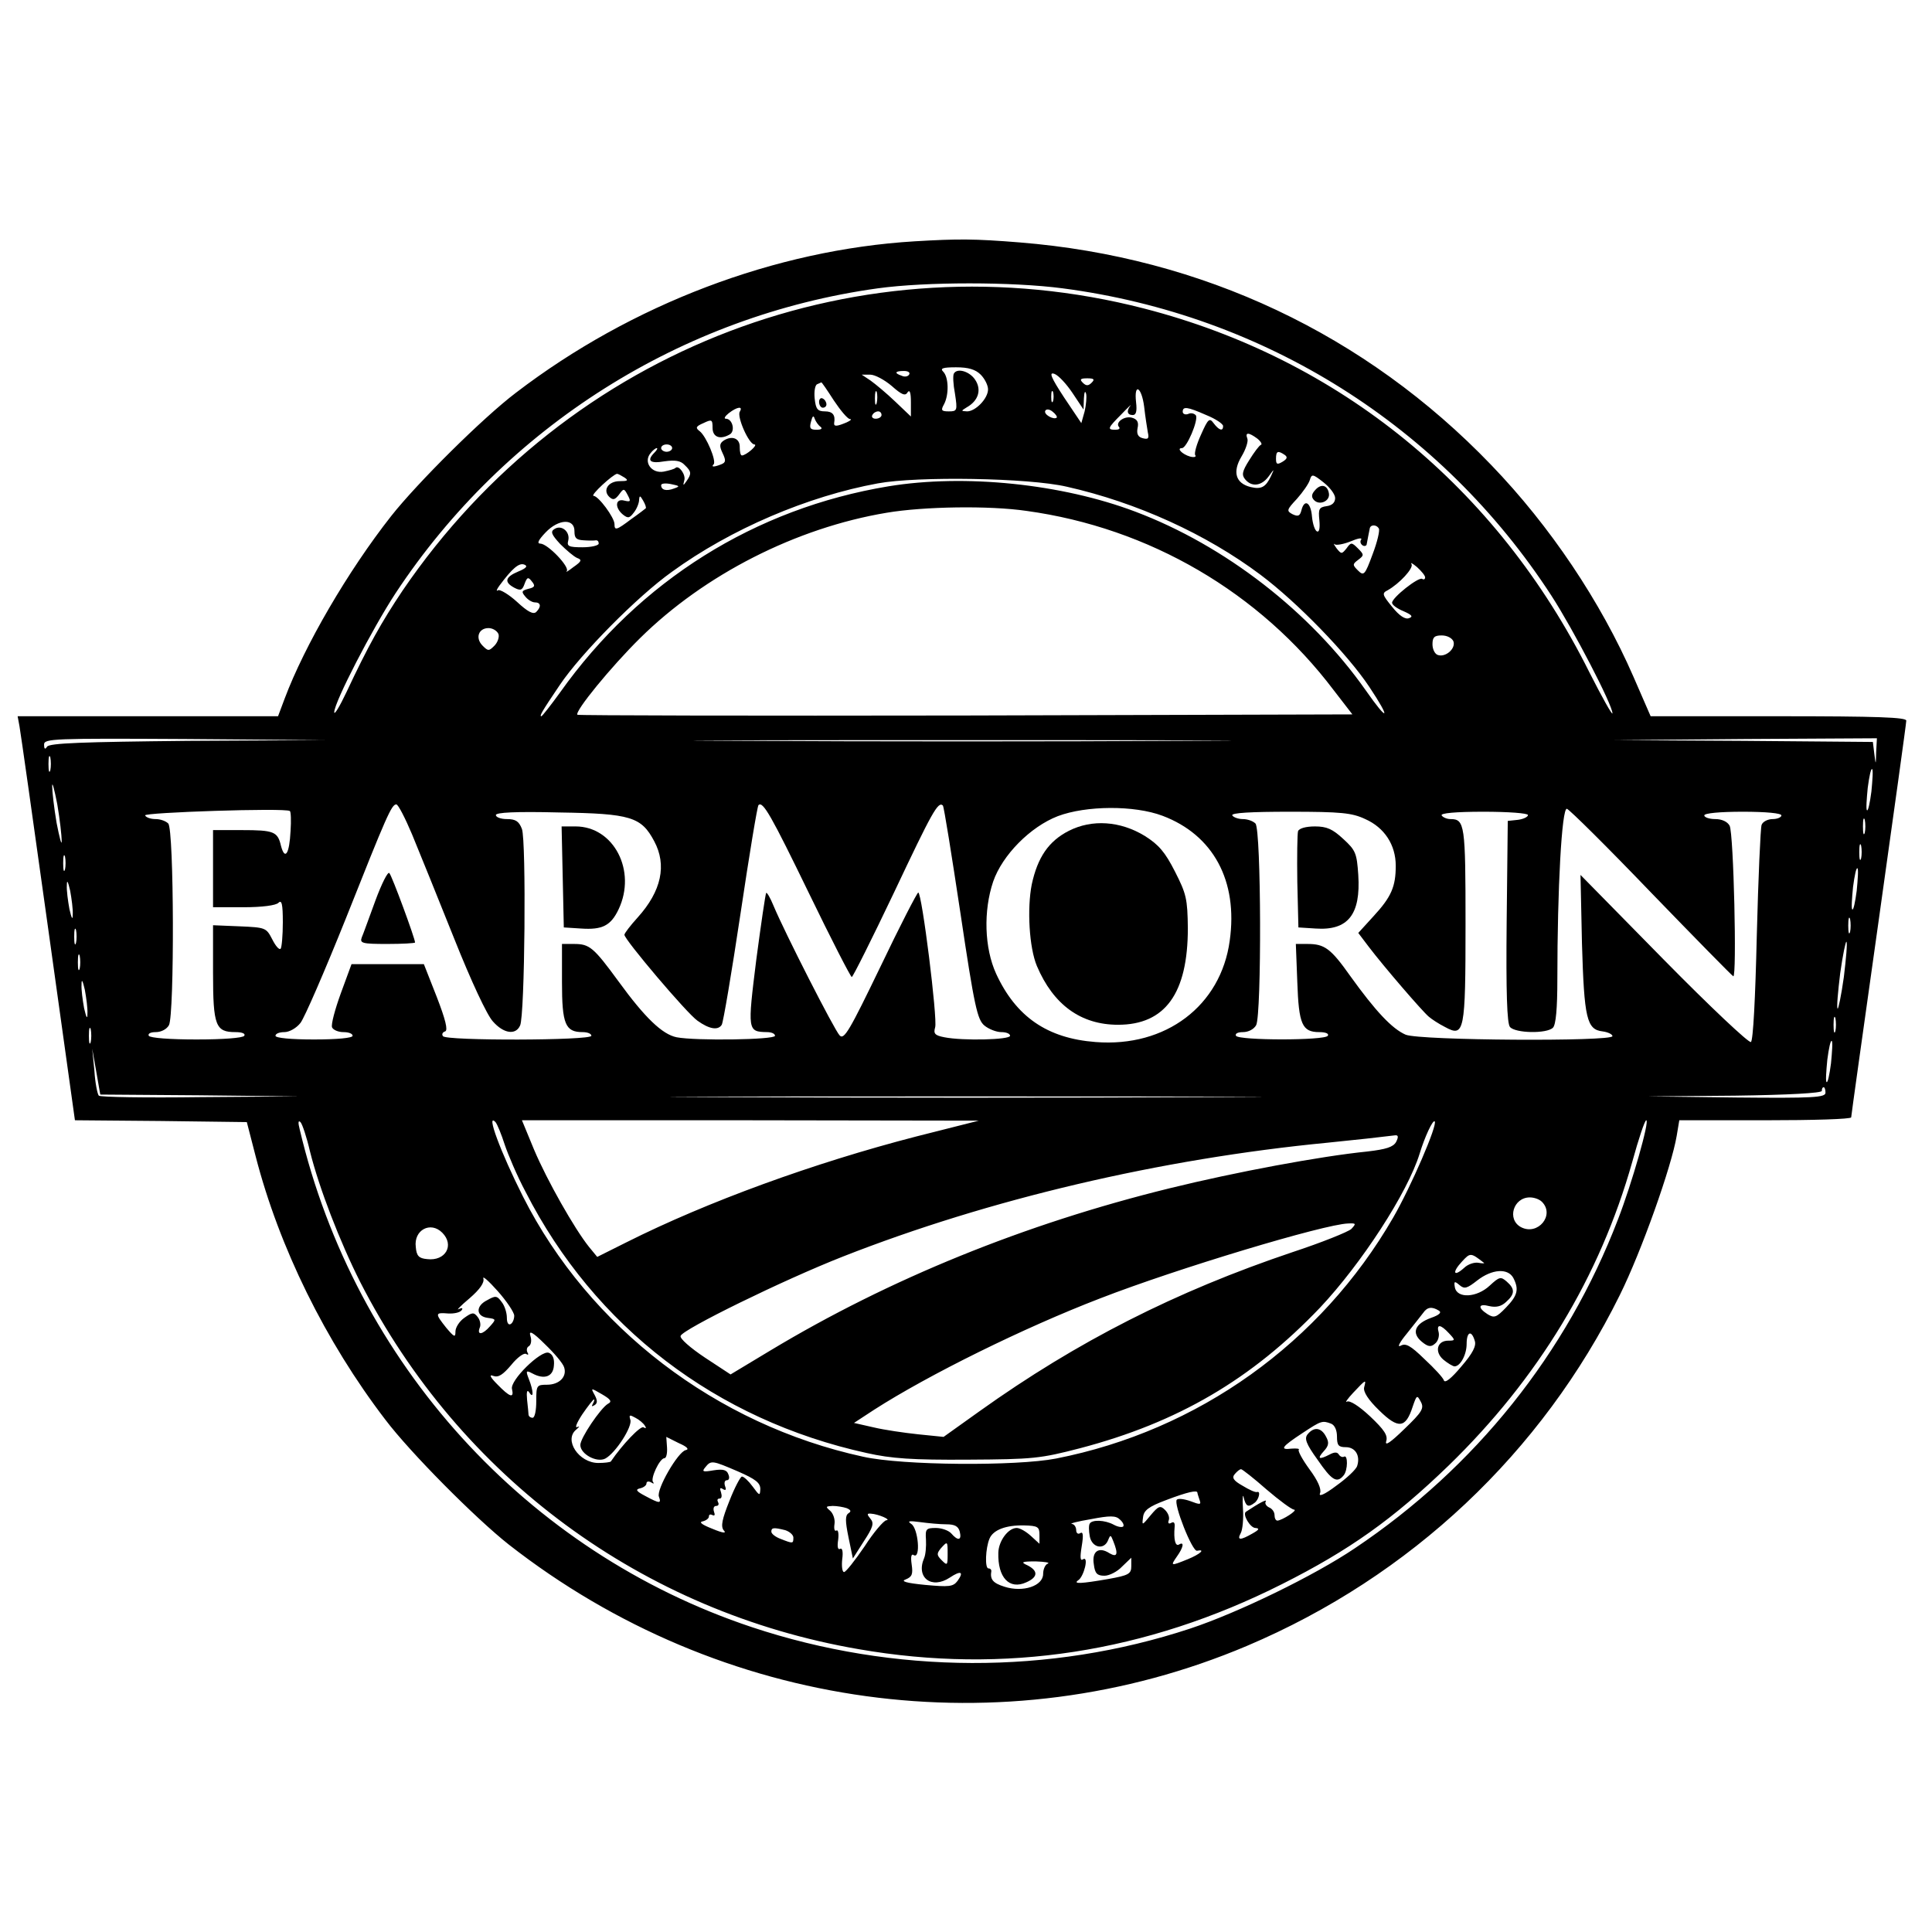 <?xml version="1.0" standalone="no"?>
<!DOCTYPE svg PUBLIC "-//W3C//DTD SVG 20010904//EN"
 "http://www.w3.org/TR/2001/REC-SVG-20010904/DTD/svg10.dtd">
<svg version="1.0" xmlns="http://www.w3.org/2000/svg"
 width="526pt" height="526pt" viewBox="0 0 526 526"
 preserveAspectRatio="xMidYMid meet">
<g transform="translate(0,526) scale(0.1,-0.1)"
fill="#000000" stroke="none">
<path d="M2490 4603 c-379 -23 -770 -171 -1085 -412 -90 -68 -269 -246 -340
-336 -118 -150 -236 -353 -290 -497 l-18 -48 -355 0 -354 0 5 -27 c3 -16 38
-263 78 -550 l73 -523 234 -2 234 -3 24 -93 c64 -248 190 -504 353 -717 68
-90 246 -269 336 -340 578 -452 1346 -557 2010 -276 446 189 803 526 1015 955
59 119 141 350 155 434 l7 42 234 0 c129 0 234 3 234 8 0 4 34 246 75 537 41
292 75 536 75 543 0 9 -76 12 -348 12 l-348 0 -47 108 c-89 204 -226 409 -387
576 -342 356 -787 566 -1284 606 -124 10 -168 10 -286 3z m403 -128 c550 -72
1031 -375 1331 -837 59 -91 166 -297 166 -320 0 -7 -28 43 -63 112 -251 503
-680 853 -1212 990 -768 198 -1569 -107 -2019 -768 -57 -85 -94 -151 -153
-277 -18 -38 -33 -63 -33 -54 0 27 104 228 167 324 299 453 779 756 1313 830
131 18 366 18 503 0z m-223 -235 c11 -11 20 -29 20 -40 0 -25 -34 -60 -57 -60
-17 1 -17 1 -1 11 32 18 41 48 23 75 -15 23 -49 33 -58 17 -3 -5 -2 -29 3 -55
7 -46 6 -48 -17 -48 -20 0 -22 3 -13 19 14 26 13 74 -2 89 -9 9 -2 12 35 12
34 0 53 -6 67 -20z m-195 0 c-3 -5 -12 -7 -20 -3 -21 7 -19 13 6 13 11 0 18
-4 14 -10z m445 -50 l30 -45 1 30 c1 17 3 23 6 13 2 -9 0 -30 -4 -48 l-9 -32
-47 70 c-36 55 -42 70 -26 64 11 -4 33 -28 49 -52z m-492 19 c27 -24 37 -28
43 -17 6 8 9 -1 9 -27 l0 -39 -42 40 c-24 23 -54 48 -68 58 l-24 16 23 0 c13
0 39 -14 59 -31z m544 9 c-9 -9 -15 -9 -24 0 -9 9 -7 12 12 12 19 0 21 -3 12
-12z m-702 -48 c18 -27 37 -50 44 -51 6 0 2 -4 -9 -9 -26 -11 -35 -12 -34 -2
4 22 -4 32 -25 32 -20 0 -25 6 -28 35 -2 19 1 37 7 39 5 2 11 5 11 5 1 1 16
-21 34 -49z m117 -7 c-3 -10 -5 -4 -5 12 0 17 2 24 5 18 2 -7 2 -21 0 -30z
m480 5 c-3 -7 -5 -2 -5 12 0 14 2 19 5 13 2 -7 2 -19 0 -25z m248 -15 c3 -27
8 -58 10 -70 4 -17 1 -20 -14 -16 -12 3 -17 11 -14 27 4 17 -1 25 -16 29 -21
5 -46 -14 -34 -26 3 -4 -1 -7 -10 -7 -23 0 -22 4 16 42 17 18 29 29 25 24 -12
-15 -9 -26 6 -26 9 0 12 10 9 35 -6 54 15 42 22 -12z m-1101 -14 c-8 -14 25
-89 40 -89 11 -1 -23 -30 -34 -30 -4 0 -6 10 -6 22 1 24 -20 33 -43 19 -12 -8
-13 -15 -4 -34 10 -21 9 -26 -3 -31 -20 -8 -29 -8 -21 0 8 9 -20 76 -38 90
-12 9 -11 13 10 22 23 11 25 10 25 -13 0 -26 22 -33 48 -17 14 10 6 42 -12 42
-6 0 -2 7 8 15 23 18 40 20 30 4z m863 -16 c-8 -7 -37 9 -31 19 3 5 12 4 20
-3 8 -6 13 -14 11 -16z m407 7 c25 -10 46 -24 46 -30 0 -15 -11 -12 -26 8 -11
15 -15 12 -34 -31 -12 -26 -19 -51 -16 -56 4 -5 -3 -7 -14 -4 -21 6 -38 23
-22 23 13 0 45 76 38 89 -4 5 -13 8 -21 4 -8 -3 -15 0 -15 6 0 15 12 14 64 -9z
m-884 0 c0 -5 -7 -10 -16 -10 -8 0 -12 5 -9 10 3 6 10 10 16 10 5 0 9 -4 9
-10z m-166 -32 c6 -5 2 -8 -11 -8 -17 0 -20 4 -15 22 4 16 7 18 10 8 3 -8 10
-18 16 -22z m1189 -32 c10 -8 14 -16 10 -17 -5 -2 -19 -21 -32 -42 -19 -30
-21 -40 -11 -52 18 -22 45 -18 64 8 16 22 16 22 6 0 -14 -29 -26 -36 -55 -29
-41 10 -50 41 -25 83 12 20 19 42 16 49 -7 18 4 17 27 0z m-1593 -26 c0 -5 -7
-10 -15 -10 -8 0 -15 5 -15 10 0 6 7 10 15 10 8 0 15 -4 15 -10z m-48 -12
c-22 -22 -13 -31 27 -24 29 4 44 2 55 -10 19 -18 19 -24 5 -44 -9 -13 -10 -13
-6 2 5 15 -15 43 -24 34 -3 -3 -17 -7 -32 -10 -33 -6 -56 26 -36 50 6 8 14 14
17 14 3 0 1 -5 -6 -12z m1715 -6 c9 -6 8 -11 -5 -19 -15 -9 -18 -7 -18 8 0 21
5 23 23 11z m-1797 -62 c12 -8 9 -10 -13 -10 -31 0 -47 -25 -28 -43 10 -9 15
-8 26 6 13 18 14 18 24 -1 9 -17 8 -19 -9 -15 -25 7 -27 -19 -4 -38 14 -11 18
-10 30 6 8 10 14 26 14 34 1 13 3 12 11 -2 6 -10 9 -20 7 -21 -1 -1 -19 -15
-39 -29 -41 -31 -46 -32 -46 -14 0 18 -44 77 -57 77 -10 1 53 59 64 60 3 0 12
-5 20 -10z m1935 -56 c0 -12 -8 -20 -23 -22 -21 -3 -23 -8 -20 -38 2 -21 0
-33 -6 -31 -6 2 -12 20 -14 40 -3 40 -21 50 -29 17 -4 -15 -9 -17 -24 -10 -17
9 -16 12 12 42 16 18 32 41 35 51 5 17 8 17 37 -6 18 -14 32 -33 32 -43z
m-731 31 c191 -43 380 -129 528 -240 100 -75 236 -215 296 -305 60 -90 52 -98
-10 -9 -150 213 -383 394 -627 486 -201 76 -465 103 -672 69 -363 -60 -678
-257 -894 -561 -26 -36 -49 -65 -51 -65 -6 0 0 11 50 85 57 85 211 241 305
308 161 117 370 206 561 241 109 20 411 15 514 -9z m-1069 -5 c-21 -8 -35 -4
-35 9 0 5 12 6 27 3 24 -5 25 -6 8 -12z m960 -61 c334 -46 635 -222 836 -488
l51 -66 -1053 -3 c-579 -1 -1054 0 -1057 2 -8 9 92 131 170 208 176 174 426
301 672 342 100 17 279 20 381 5z m-1231 -56 c0 -18 5 -23 25 -24 14 -1 29 -1
34 0 4 0 7 -3 7 -9 0 -5 -20 -10 -44 -10 -38 0 -43 3 -39 18 6 24 -18 44 -37
32 -12 -7 -9 -15 15 -41 17 -17 37 -34 46 -38 14 -5 13 -9 -10 -25 -14 -11
-23 -16 -18 -11 9 11 -52 75 -72 75 -10 0 -5 10 14 30 36 38 80 39 79 3z
m2190 8 c3 -5 -4 -36 -17 -70 -21 -57 -24 -60 -40 -44 -15 15 -15 17 1 29 16
12 16 14 -1 31 -17 17 -19 17 -31 0 -13 -16 -14 -16 -27 0 -7 10 -10 15 -5 11
4 -3 23 0 43 8 19 8 32 11 29 5 -4 -5 -2 -12 4 -16 5 -3 11 -1 11 4 1 6 3 16
4 21 1 6 3 15 4 20 1 12 18 13 25 1z m-2343 -117 c-36 -15 -39 -29 -11 -44 17
-9 22 -7 28 10 7 19 10 20 20 7 10 -12 8 -16 -9 -20 -19 -5 -20 -8 -9 -21 7
-9 19 -16 26 -16 17 0 18 -12 4 -26 -8 -8 -24 1 -52 27 -23 21 -47 35 -52 32
-6 -4 -4 2 4 13 35 47 53 62 67 57 11 -4 6 -10 -16 -19z m2469 -16 c0 -5 -4
-7 -8 -4 -10 6 -82 -51 -82 -65 0 -6 14 -16 31 -23 23 -10 27 -15 15 -19 -10
-4 -26 6 -46 31 -27 33 -28 37 -12 45 32 18 71 60 65 71 -4 6 3 2 15 -8 12
-11 22 -23 22 -28z m-2523 -154 c3 -8 -2 -23 -11 -32 -15 -15 -17 -15 -32 0
-21 21 -11 48 16 48 11 0 23 -7 27 -16z m2600 -20 c7 -20 -22 -45 -43 -37 -8
3 -14 16 -14 29 0 19 5 24 25 24 15 0 28 -7 32 -16z m-3446 -271 c-285 -3
-377 -6 -383 -16 -5 -8 -8 -7 -8 6 0 16 24 17 383 15 l382 -3 -374 -2z m2702
0 c-326 -2 -860 -2 -1185 0 -326 1 -60 2 592 2 652 0 918 -1 593 -2z m1895
-30 c-1 -37 -1 -37 -5 -6 l-4 33 -352 3 -352 2 358 3 357 2 -2 -37z m-4971
-50 c-3 -10 -5 -2 -5 17 0 19 2 27 5 18 2 -10 2 -26 0 -35z m4958 -58 c-4 -31
-9 -54 -12 -51 -3 2 -1 30 2 61 4 31 9 54 12 51 3 -2 1 -30 -2 -61z m-4927
-135 c0 -14 -6 9 -14 50 -7 41 -12 86 -12 100 0 14 6 -9 14 -50 7 -41 12 -86
12 -100z m954 18 c19 -46 70 -172 114 -282 47 -118 90 -210 106 -227 29 -33
62 -38 74 -11 13 27 17 502 5 535 -8 21 -17 27 -41 27 -16 0 -30 5 -30 11 0 7
53 10 173 7 194 -3 223 -12 258 -78 35 -65 20 -136 -45 -208 -20 -22 -36 -43
-36 -47 0 -13 170 -214 199 -234 32 -23 56 -27 66 -11 4 6 27 142 51 302 24
161 46 294 49 296 12 12 35 -29 137 -239 61 -126 114 -229 117 -229 3 0 55
104 115 230 104 220 120 249 133 237 3 -3 24 -135 48 -294 38 -255 46 -289 65
-305 12 -10 33 -18 46 -18 13 0 24 -4 24 -10 0 -11 -129 -14 -179 -4 -26 5
-30 10 -25 27 7 22 -36 367 -46 367 -3 0 -50 -91 -103 -202 -84 -174 -99 -200
-111 -187 -14 14 -150 281 -180 353 -9 22 -18 37 -20 35 -2 -2 -14 -84 -27
-182 -24 -193 -24 -196 29 -197 12 0 22 -4 22 -10 0 -11 -217 -14 -268 -4 -39
8 -86 53 -158 152 -68 93 -79 102 -121 102 l-33 0 0 -104 c0 -114 9 -136 56
-136 13 0 24 -4 24 -10 0 -13 -397 -14 -404 -1 -4 5 -1 11 6 13 8 3 1 32 -23
94 l-35 89 -99 0 -98 0 -29 -79 c-16 -44 -27 -85 -24 -93 3 -7 17 -13 31 -13
14 0 25 -4 25 -10 0 -6 -42 -10 -105 -10 -63 0 -105 4 -105 10 0 6 11 10 24
10 14 0 33 11 44 25 11 14 66 141 123 283 112 282 125 312 138 312 5 0 24 -37
43 -82z m-331 9 c-3 -61 -15 -81 -26 -40 -9 39 -19 43 -107 43 l-78 0 0 -105
0 -105 83 0 c51 0 88 5 95 12 9 9 12 -3 12 -53 0 -36 -3 -69 -6 -72 -4 -4 -14
8 -23 26 -16 31 -18 32 -88 35 l-73 3 0 -130 c0 -144 7 -161 61 -161 18 0 28
-4 24 -10 -4 -6 -58 -10 -130 -10 -72 0 -126 4 -130 10 -3 6 5 10 19 10 15 0
30 8 36 19 15 29 14 533 -2 549 -7 7 -22 12 -34 12 -13 0 -26 4 -29 10 -5 8
381 21 394 12 3 -1 4 -26 2 -55z m2374 42 c138 -52 206 -177 183 -340 -24
-177 -174 -291 -365 -276 -132 10 -217 69 -271 186 -32 70 -35 171 -8 251 25
72 101 149 176 178 77 29 208 30 285 1z m1330 -209 c120 -124 220 -226 224
-228 10 -4 1 390 -10 410 -6 11 -21 18 -39 18 -17 0 -30 5 -30 10 0 6 42 10
105 10 63 0 105 -4 105 -10 0 -5 -11 -10 -24 -10 -13 0 -27 -7 -30 -16 -3 -9
-9 -144 -13 -300 -4 -173 -10 -287 -16 -291 -6 -3 -112 97 -237 224 l-227 231
4 -187 c6 -204 13 -234 56 -239 15 -2 27 -8 27 -13 0 -15 -524 -12 -563 4 -37
16 -82 64 -151 160 -53 75 -70 87 -116 87 l-32 0 4 -104 c4 -115 13 -136 60
-136 17 0 27 -4 23 -10 -8 -13 -242 -13 -250 0 -3 6 5 10 19 10 15 0 30 8 36
19 15 29 14 533 -2 549 -7 7 -22 12 -34 12 -13 0 -26 5 -29 10 -4 7 51 10 157
10 139 0 169 -3 205 -20 52 -23 83 -70 83 -127 0 -57 -12 -85 -61 -138 l-41
-45 28 -37 c41 -54 146 -176 164 -191 8 -7 28 -20 44 -28 53 -29 56 -14 56
281 0 270 -2 285 -41 285 -10 0 -21 5 -24 10 -4 6 37 10 114 10 68 0 121 -4
121 -9 0 -5 -12 -11 -27 -13 l-28 -3 -3 -274 c-2 -193 1 -278 9 -287 14 -17
100 -19 117 -2 8 8 12 52 12 132 0 246 12 467 26 464 7 -2 110 -104 229 -228z
m582 163 c-3 -10 -5 -2 -5 17 0 19 2 27 5 18 2 -10 2 -26 0 -35z m-10 -70 c-3
-10 -5 -2 -5 17 0 19 2 27 5 18 2 -10 2 -26 0 -35z m-4890 -30 c-3 -10 -5 -2
-5 17 0 19 2 27 5 18 2 -10 2 -26 0 -35z m4878 -58 c-4 -31 -9 -54 -12 -51 -3
2 -1 30 2 61 4 31 9 54 12 51 3 -2 1 -30 -2 -61z m-4857 -65 c0 -16 -3 -11 -9
15 -4 22 -8 51 -7 65 0 16 3 11 9 -15 4 -22 8 -51 7 -65z m4839 -47 c-3 -10
-5 -2 -5 17 0 19 2 27 5 18 2 -10 2 -26 0 -35z m-4830 -30 c-3 -10 -5 -2 -5
17 0 19 2 27 5 18 2 -10 2 -26 0 -35z m4813 -93 c-7 -50 -15 -88 -17 -86 -3 3
1 46 7 96 7 50 15 88 17 86 3 -3 -1 -46 -7 -96z m-4803 23 c-3 -10 -5 -2 -5
17 0 19 2 27 5 18 2 -10 2 -26 0 -35z m21 -123 c0 -16 -3 -11 -9 15 -4 22 -8
51 -7 65 0 16 3 11 9 -15 4 -22 8 -51 7 -65z m4759 -47 c-3 -10 -5 -2 -5 17 0
19 2 27 5 18 2 -10 2 -26 0 -35z m-4750 -30 c-3 -10 -5 -2 -5 17 0 19 2 27 5
18 2 -10 2 -26 0 -35z m4738 -58 c-4 -31 -9 -54 -12 -51 -3 2 -1 30 2 61 4 31
9 54 12 51 3 -2 1 -30 -2 -61z m-4441 -87 l271 -3 -269 -2 c-148 -2 -273 0
-277 4 -4 5 -10 35 -12 68 l-6 60 11 -62 11 -63 271 -2z m4426 7 c0 -13 -33
-15 -242 -13 l-243 3 238 2 c146 2 237 7 237 13 0 6 2 10 5 10 3 0 5 -7 5 -15z
m-1688 -12 c-358 -2 -946 -2 -1305 0 -358 1 -65 2 653 2 718 0 1011 -1 652 -2z
m-2438 -148 c25 -100 81 -245 137 -356 272 -532 769 -898 1357 -999 396 -69
783 -9 1152 177 183 92 303 177 454 323 243 236 412 514 500 827 17 62 34 113
38 113 10 0 -39 -172 -77 -270 -140 -365 -388 -675 -716 -895 -111 -75 -319
-176 -449 -219 -382 -126 -805 -125 -1193 4 -613 204 -1081 719 -1231 1355 -5
19 -4 26 2 20 5 -5 17 -41 26 -80z m530 19 c9 -27 34 -86 57 -129 188 -368
519 -621 929 -711 67 -15 124 -19 275 -18 178 1 197 3 305 31 267 70 468 188
654 383 112 119 238 312 271 419 14 46 36 93 41 88 9 -8 -65 -179 -113 -262
-197 -341 -531 -580 -918 -656 -108 -21 -418 -19 -525 5 -400 87 -746 352
-926 708 -61 121 -102 231 -75 203 5 -6 16 -33 25 -61z m1121 22 c-279 -72
-570 -178 -789 -288 l-80 -40 -23 28 c-39 49 -113 179 -149 264 l-33 80 622 0
622 -1 -170 -43z m1306 -15 c-8 -14 -27 -20 -78 -26 -129 -13 -359 -56 -538
-100 -395 -97 -764 -247 -1088 -442 l-108 -65 -70 46 c-39 26 -69 52 -66 59 6
18 279 152 442 216 397 156 864 266 1320 310 97 10 126 13 183 20 9 1 10 -4 3
-18z m397 -163 c36 -36 -11 -93 -57 -69 -39 21 -21 81 24 81 12 0 26 -5 33
-12z m-519 -74 c-9 -8 -81 -37 -160 -63 -318 -107 -586 -243 -852 -433 l-98
-70 -69 7 c-38 4 -93 12 -122 19 l-53 12 55 36 c148 95 407 223 615 303 211
82 611 202 675 204 22 1 23 0 9 -15z m-2475 -10 c34 -34 9 -78 -41 -72 -23 2
-29 9 -31 33 -6 46 40 71 72 39z m2836 -82 c3 -2 -4 -2 -15 0 -11 2 -29 -4
-39 -14 -29 -26 -33 -12 -6 17 23 25 24 25 60 -3z m80 -41 c16 -31 12 -48 -20
-81 -26 -27 -32 -29 -50 -18 -28 18 -25 30 5 22 18 -4 32 -1 45 11 25 22 25
36 2 56 -16 14 -20 13 -46 -11 -35 -33 -89 -36 -95 -5 -3 17 -1 18 13 6 13
-11 20 -9 48 13 40 31 83 34 98 7z m-2720 -103 c0 -9 -4 -20 -10 -23 -6 -3
-10 4 -10 17 0 14 -6 33 -14 43 -13 18 -17 18 -40 5 -32 -16 -30 -44 2 -48 23
-3 23 -4 6 -23 -20 -23 -36 -25 -28 -4 4 8 1 22 -6 30 -10 13 -15 12 -36 -3
-13 -9 -24 -26 -24 -37 0 -17 -3 -16 -25 10 -31 39 -31 42 5 39 17 -1 33 3 37
9 4 6 1 7 -8 3 -8 -5 5 9 29 29 29 25 41 43 38 54 -3 9 14 -6 39 -34 24 -27
45 -58 45 -67z m2517 14 c9 -5 2 -12 -21 -20 -44 -16 -54 -41 -25 -65 17 -14
25 -15 36 -5 8 6 12 20 10 30 -7 24 5 23 28 -2 18 -19 17 -20 -2 -20 -31 0
-38 -31 -13 -52 12 -10 26 -18 30 -18 16 0 33 32 33 61 0 33 13 39 22 9 5 -14
-5 -34 -37 -71 -26 -31 -44 -46 -47 -37 -2 7 -26 33 -53 58 -38 37 -51 44 -65
36 -10 -5 -2 10 17 33 19 24 39 49 45 57 11 16 24 17 42 6z m-2381 -155 c8
-25 -13 -47 -47 -47 -28 0 -29 -2 -29 -45 0 -25 -4 -45 -10 -45 -5 0 -10 3
-11 8 0 4 -2 22 -4 41 -2 22 0 29 6 20 12 -19 12 3 -1 36 -9 23 -8 25 9 16 33
-18 57 -9 59 21 2 18 -3 31 -14 35 -21 8 -107 -76 -100 -99 6 -26 -6 -22 -40
13 -20 20 -23 28 -11 23 14 -5 26 3 49 30 16 20 34 33 40 30 6 -4 8 -2 4 4 -3
6 -2 14 4 17 6 4 8 16 4 28 -5 16 6 11 40 -23 25 -24 49 -52 52 -63z m2178
-54 c-3 -12 11 -34 41 -63 52 -51 72 -49 91 10 11 32 12 33 22 14 10 -18 4
-28 -45 -75 -37 -36 -53 -47 -49 -33 5 16 -5 31 -44 68 -30 28 -55 44 -63 40
-6 -4 1 7 17 24 35 37 36 38 30 15z m-2059 -45 c-20 -12 -75 -93 -75 -112 0
-25 45 -49 68 -37 28 15 75 88 68 106 -4 13 -2 14 14 5 10 -5 22 -15 26 -22 4
-6 3 -8 -4 -4 -8 5 -57 -46 -89 -93 -2 -2 -17 -4 -34 -4 -53 0 -95 63 -60 91
9 8 10 10 3 7 -8 -4 -2 11 13 34 15 22 30 41 32 41 2 0 1 -5 -3 -12 -4 -7 -3
-8 4 -4 9 5 9 13 1 28 -11 20 -11 20 20 2 24 -14 28 -20 16 -26z m1969 -54
c10 -4 16 -18 16 -35 0 -24 4 -29 24 -29 26 0 40 -23 31 -51 -3 -10 -29 -34
-57 -54 -33 -25 -49 -31 -44 -20 4 11 -6 34 -29 65 -19 26 -32 50 -29 53 3 3
-6 4 -20 3 -33 -4 -27 5 31 43 50 33 53 34 77 25z m-1757 -72 c-21 -4 -81
-108 -73 -127 7 -19 2 -19 -37 2 -25 13 -28 18 -14 21 9 2 17 8 17 13 0 6 6 7
13 3 6 -4 9 -4 5 1 -8 9 18 65 31 65 5 0 8 13 7 29 l-2 29 34 -17 c23 -10 29
-17 19 -19z m142 -58 c48 -21 61 -31 61 -48 -1 -19 -2 -19 -21 7 -11 15 -24
27 -29 27 -4 0 -20 -30 -34 -66 -20 -50 -24 -69 -16 -80 9 -9 0 -9 -31 4 -28
11 -37 18 -26 20 9 2 17 8 17 13 0 6 4 7 10 4 6 -3 7 1 4 9 -3 9 -1 16 6 16 6
0 8 5 5 10 -3 6 -2 10 4 10 6 0 7 7 4 17 -4 11 -3 14 5 9 8 -5 10 -2 6 8 -3 9
-1 16 5 16 6 0 8 7 4 16 -4 12 -14 15 -40 11 -29 -5 -33 -4 -23 8 16 20 19 19
89 -11z m1439 -49 c35 -30 69 -55 75 -55 12 -1 -32 -29 -45 -30 -5 0 -8 7 -8
15 0 9 -7 18 -15 21 -8 4 -12 11 -9 16 5 8 -18 -4 -54 -28 -10 -7 12 -44 26
-44 12 -1 10 -5 -8 -15 -33 -19 -43 -19 -32 1 5 9 8 39 6 67 -2 29 0 42 2 30
6 -24 12 -28 29 -15 12 8 18 33 8 30 -5 -2 -22 6 -40 17 -25 14 -30 22 -21 32
6 7 13 13 17 13 3 0 35 -25 69 -55z m-188 -9 c0 -2 3 -11 6 -20 5 -13 1 -13
-25 -3 -17 6 -33 8 -37 4 -10 -10 42 -142 55 -139 24 5 9 -9 -25 -23 -47 -19
-48 -19 -30 7 18 25 21 42 6 33 -10 -6 -15 13 -12 48 1 11 -2 15 -9 11 -7 -4
-10 -1 -7 7 3 8 -2 20 -10 28 -13 13 -18 11 -39 -14 -24 -29 -24 -29 -21 -6 2
19 15 29 63 47 58 22 85 28 85 20z m-955 -42 c12 -5 13 -9 5 -14 -9 -6 -9 -21
0 -65 l12 -58 30 47 c25 38 28 49 18 61 -10 12 -10 15 1 14 20 -1 57 -17 42
-18 -7 -1 -34 -32 -59 -71 -26 -38 -51 -70 -56 -70 -5 0 -7 16 -5 35 3 21 0
32 -6 28 -6 -3 -8 6 -5 25 2 17 0 28 -5 25 -5 -3 -7 5 -5 18 2 13 -4 29 -12
36 -13 11 -12 12 7 13 12 0 29 -3 38 -6z m753 -50 c-4 -3 -15 -1 -26 5 -24 13
-59 14 -65 3 -3 -4 -3 -19 0 -35 6 -31 39 -38 50 -10 6 15 7 15 14 -3 14 -35
11 -45 -10 -33 -29 19 -49 6 -43 -30 3 -25 9 -31 29 -31 13 0 35 11 48 25 l25
24 0 -23 c0 -21 -7 -25 -63 -35 -75 -13 -97 -14 -81 -3 15 10 29 66 13 57 -8
-6 -9 4 -4 35 5 30 4 41 -4 36 -6 -4 -11 0 -11 8 0 9 -6 17 -12 17 -7 1 16 7
52 13 52 10 68 10 79 -1 8 -7 12 -15 9 -19z m-482 6 c23 0 33 -5 37 -20 6 -24
-5 -26 -23 -5 -7 8 -26 15 -42 15 -27 0 -29 -3 -27 -32 1 -18 -1 -41 -5 -50
-23 -53 20 -86 70 -53 30 20 39 16 21 -9 -12 -16 -23 -17 -88 -11 -52 5 -68
10 -53 15 17 7 20 14 16 41 -3 21 -1 30 6 25 19 -11 12 73 -7 85 -12 8 -6 9
24 5 22 -3 54 -6 71 -6z m254 -29 l0 -24 -23 21 c-13 12 -30 22 -39 22 -23 0
-49 -35 -50 -67 -2 -68 30 -102 76 -81 32 14 33 31 4 46 -20 9 -17 11 22 11
25 -1 39 -3 33 -6 -7 -2 -13 -15 -13 -28 0 -33 -55 -51 -105 -35 -32 10 -40
20 -36 43 0 4 -3 7 -8 7 -10 0 -8 55 3 81 10 24 45 37 94 36 38 -1 42 -4 42
-26z m-692 13 c12 -4 22 -13 22 -20 0 -17 -1 -17 -34 -4 -14 5 -26 14 -26 20
0 11 6 12 38 4z m442 -66 c0 -30 -1 -31 -16 -16 -14 14 -14 18 -3 32 19 21 19
21 19 -16z"/>
<path d="M2230 4166 c0 -9 5 -16 10 -16 6 0 10 4 10 9 0 6 -4 13 -10 16 -5 3
-10 -1 -10 -9z"/>
<path d="M3580 3925 c-10 -11 -10 -19 -2 -27 15 -15 44 -2 40 19 -4 23 -22 27
-38 8z"/>
<path d="M1532 2873 l3 -138 47 -3 c58 -4 81 8 102 52 50 105 -13 226 -117
226 l-38 0 3 -137z"/>
<path d="M1022 2808 c-17 -46 -33 -91 -37 -100 -6 -16 1 -18 69 -18 42 0 76 2
76 4 0 11 -63 182 -70 189 -4 5 -21 -29 -38 -75z"/>
<path d="M2910 2998 c-55 -28 -85 -72 -101 -146 -13 -66 -7 -172 14 -222 45
-106 120 -160 221 -160 128 0 190 85 190 263 -1 80 -4 93 -35 154 -27 53 -44
73 -82 97 -67 41 -144 46 -207 14z"/>
<path d="M3534 2997 c-2 -7 -3 -69 -2 -138 l3 -124 47 -3 c88 -6 123 38 116
146 -4 59 -7 67 -41 98 -29 27 -45 34 -77 34 -24 0 -43 -5 -46 -13z"/>
<path d="M3560 1355 c-9 -11 -5 -25 27 -69 39 -57 53 -65 71 -43 12 14 12 58
1 51 -4 -2 -10 0 -14 6 -4 7 -12 7 -25 0 -29 -15 -35 -12 -16 9 14 15 15 24 6
40 -13 25 -33 27 -50 6z"/>
</g>
</svg>

